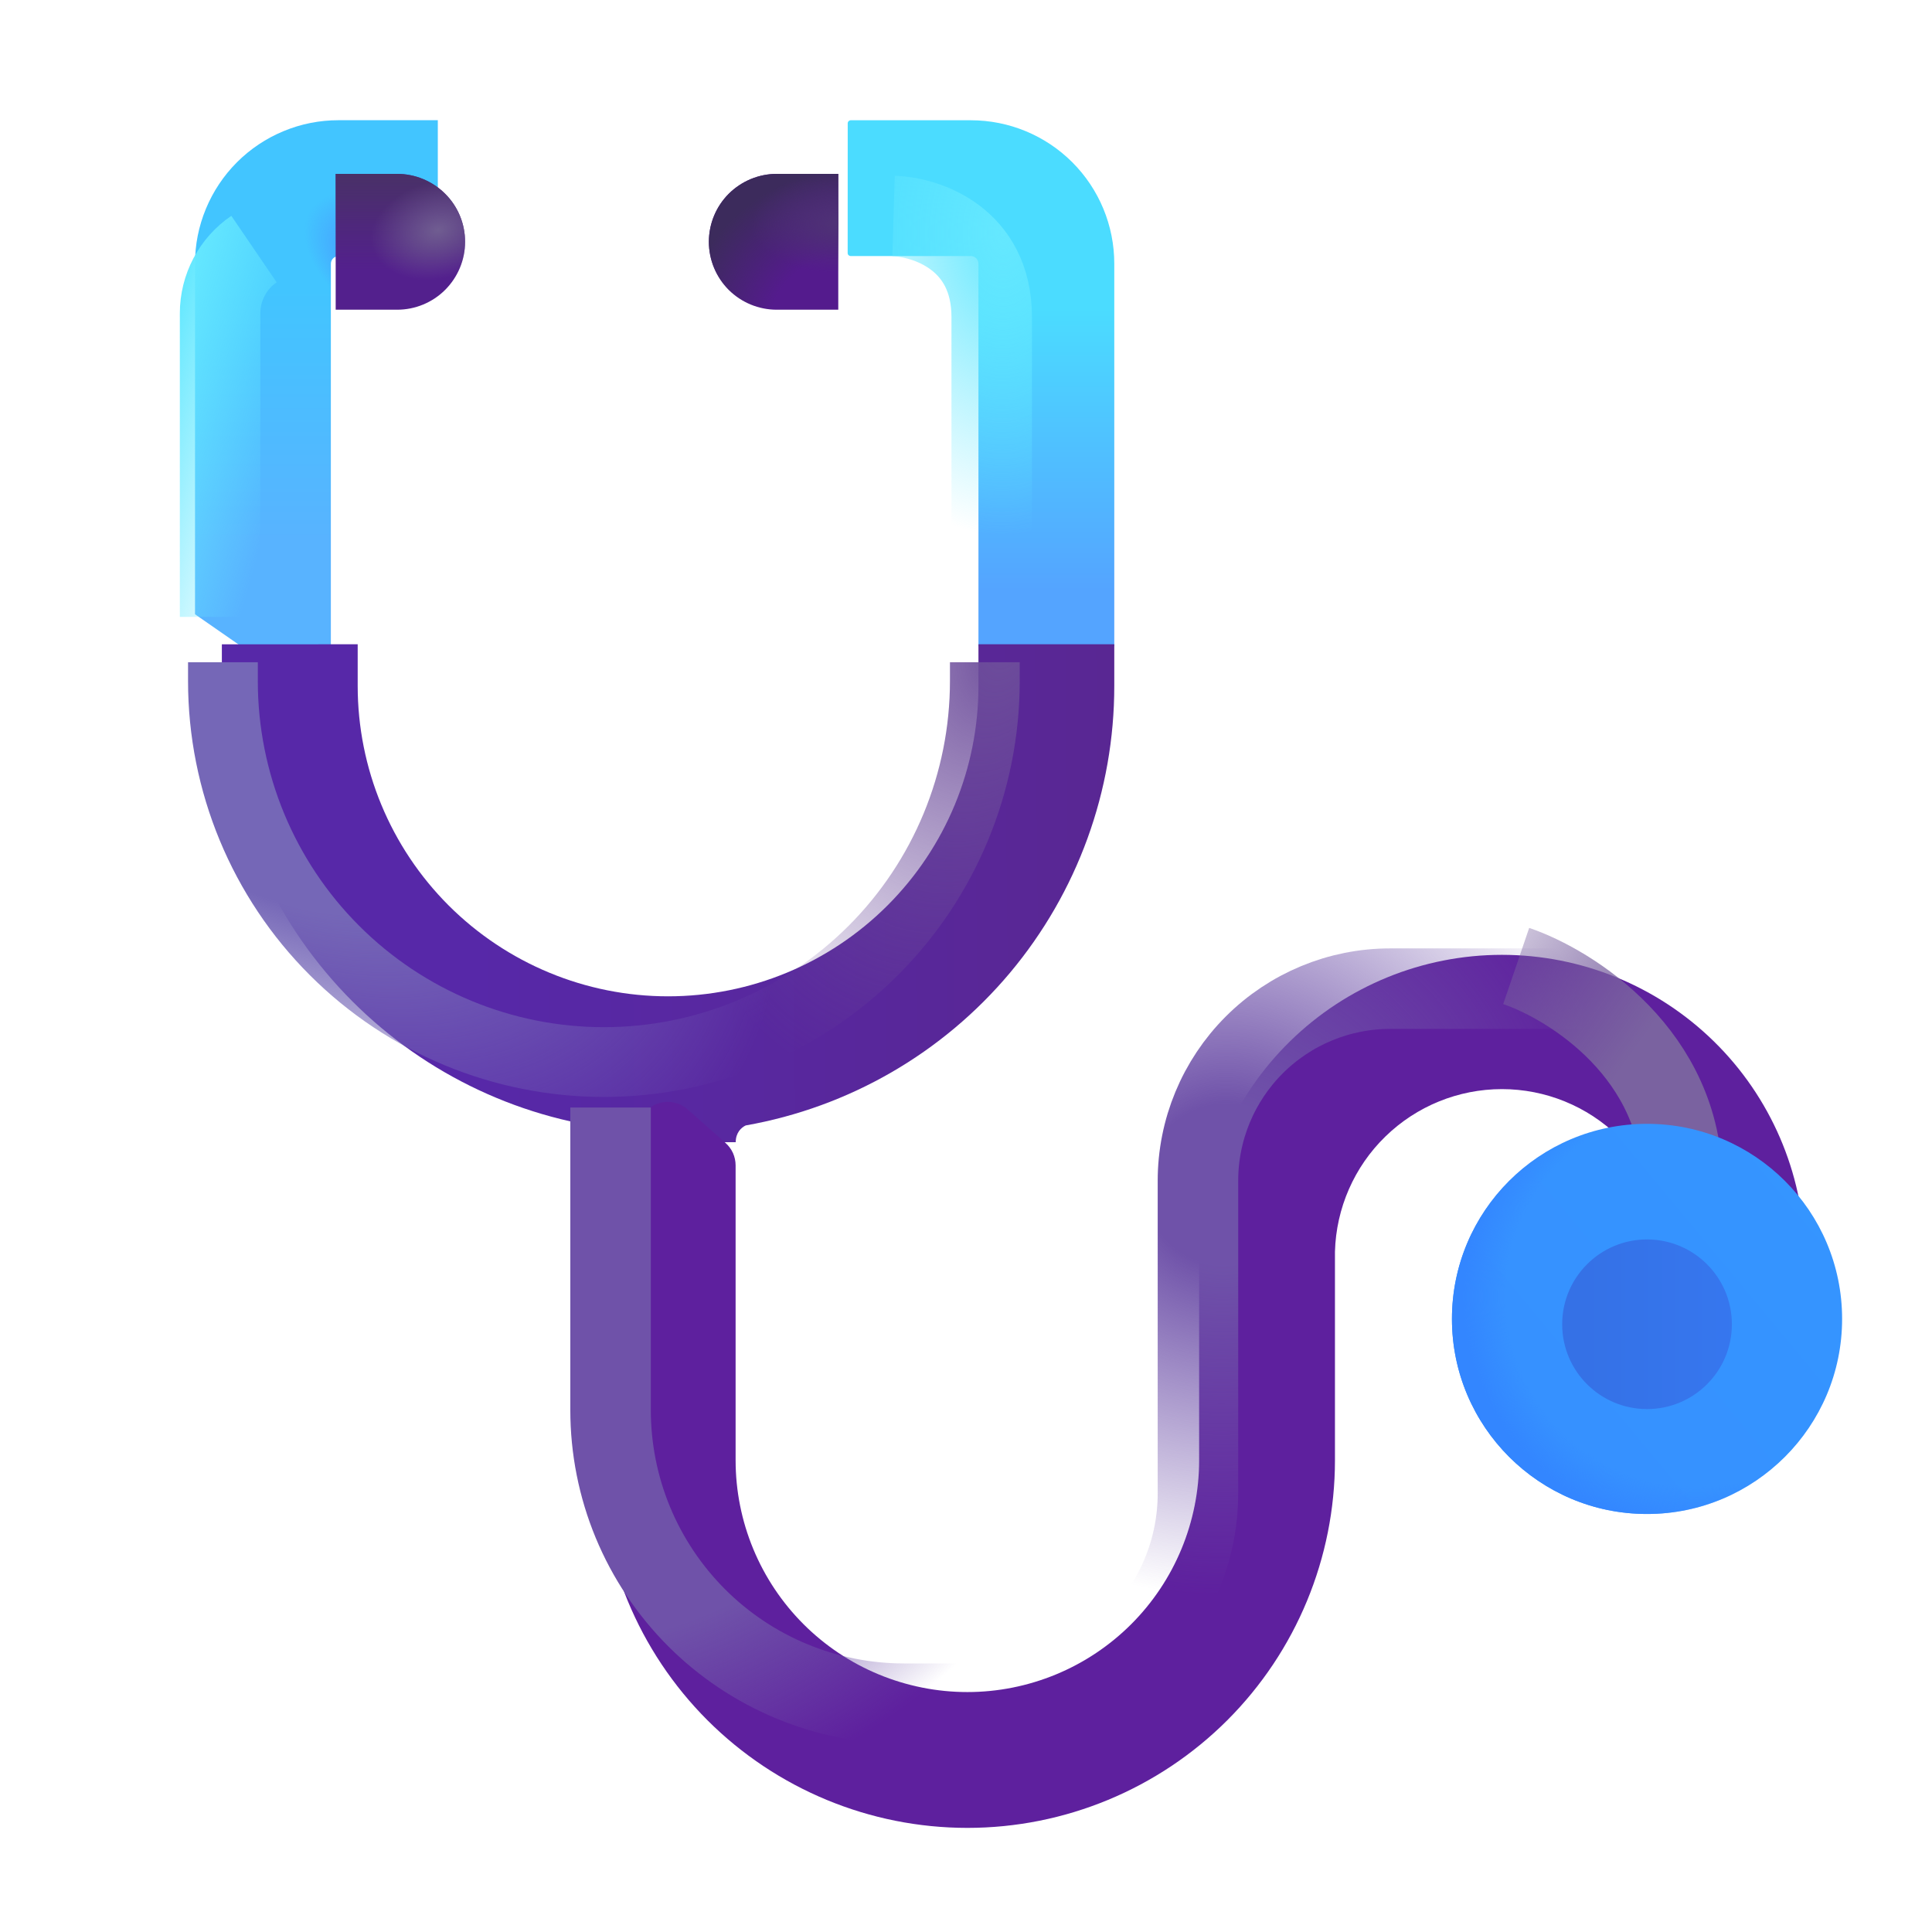 <svg width="36" height="36" viewBox="0 0 36 36" fill="none" xmlns="http://www.w3.org/2000/svg">
<g clip-path="url(#clip0_9545_4671)">
<g filter="url(#filter0_i_9545_4671)">
<path d="M7.158 3.24H5.306C4.955 3.24 4.607 3.309 4.283 3.444C3.959 3.578 3.664 3.775 3.416 4.023C3.168 4.271 2.971 4.566 2.837 4.89C2.702 5.215 2.633 5.562 2.634 5.913V12.446L5.165 14.203V5.912C5.165 5.836 5.228 5.773 5.306 5.773H7.158V3.24Z" fill="url(#paint0_linear_9545_4671)"/>
<path d="M7.158 3.24H5.306C4.955 3.24 4.607 3.309 4.283 3.444C3.959 3.578 3.664 3.775 3.416 4.023C3.168 4.271 2.971 4.566 2.837 4.89C2.702 5.215 2.633 5.562 2.634 5.913V12.446L5.165 14.203V5.912C5.165 5.836 5.228 5.773 5.306 5.773H7.158V3.24Z" fill="url(#paint1_radial_9545_4671)"/>
</g>
<g filter="url(#filter1_i_9545_4671)">
<path d="M14.295 5.715C14.295 5.747 14.32 5.771 14.352 5.771H16.59C16.669 5.771 16.732 5.835 16.732 5.913V13.043H19.263V5.913C19.263 5.204 18.982 4.525 18.481 4.024C17.98 3.523 17.3 3.241 16.591 3.241H14.353C14.338 3.241 14.323 3.247 14.313 3.258C14.302 3.268 14.296 3.283 14.296 3.297L14.295 5.715Z" fill="url(#paint2_linear_9545_4671)"/>
</g>
<g filter="url(#filter2_i_9545_4671)">
<path d="M2.634 12.006V12.782C2.633 14.733 3.319 16.622 4.572 18.118C5.824 19.615 7.562 20.623 9.483 20.967C9.542 20.994 9.593 21.039 9.627 21.096C9.662 21.152 9.679 21.217 9.677 21.283H10.543V21.086C10.81 21.098 11.076 21.098 11.342 21.086V21.283H12.209C12.209 21.105 12.314 21.009 12.395 20.971C14.32 20.631 16.064 19.624 17.32 18.126C18.576 16.628 19.264 14.736 19.263 12.781V12.005H16.732V12.781C16.732 14.315 16.123 15.786 15.038 16.871C13.954 17.955 12.482 18.565 10.948 18.565C9.415 18.565 7.944 17.955 6.859 16.871C5.774 15.786 5.165 14.315 5.165 12.781V12.005L2.634 12.006Z" fill="url(#paint3_linear_9545_4671)"/>
</g>
<g filter="url(#filter3_i_9545_4671)">
<path d="M23.375 22.523C23.397 21.712 23.734 20.942 24.315 20.377C24.896 19.811 25.675 19.494 26.486 19.494C27.297 19.494 28.075 19.811 28.656 20.377C29.237 20.942 29.575 21.712 29.596 22.523H32.128C32.098 21.046 31.491 19.639 30.436 18.605C29.381 17.571 27.963 16.992 26.486 16.992C25.009 16.992 23.59 17.571 22.536 18.605C21.481 19.639 20.873 21.046 20.844 22.523V26.41C20.844 26.978 20.732 27.539 20.515 28.063C20.298 28.587 19.98 29.063 19.579 29.464C19.178 29.865 18.702 30.183 18.178 30.4C17.654 30.617 17.093 30.729 16.526 30.729C15.959 30.729 15.397 30.617 14.873 30.4C14.349 30.183 13.873 29.865 13.472 29.464C13.071 29.063 12.753 28.587 12.536 28.063C12.319 27.539 12.207 26.978 12.207 26.41V20.916C12.207 20.836 12.19 20.758 12.158 20.685C12.125 20.613 12.077 20.548 12.017 20.495L11.314 19.873C11.211 19.782 11.079 19.732 10.942 19.732C10.805 19.732 10.672 19.782 10.569 19.873L9.866 20.495C9.807 20.548 9.759 20.613 9.726 20.685C9.693 20.758 9.676 20.836 9.676 20.916V26.41C9.676 28.227 10.398 29.969 11.682 31.254C12.967 32.538 14.709 33.26 16.526 33.26C18.342 33.26 20.084 32.538 21.369 31.254C22.654 29.969 23.375 28.227 23.375 26.41V22.523Z" fill="#5E209E"/>
</g>
<g filter="url(#filter4_f_9545_4671)">
<path d="M11.377 20.637V26.273C11.377 26.992 11.518 27.704 11.793 28.368C12.068 29.032 12.472 29.635 12.98 30.144C13.488 30.652 14.091 31.055 14.756 31.33C15.42 31.605 16.131 31.747 16.85 31.746H18.403C18.918 31.747 19.427 31.645 19.903 31.448C20.378 31.251 20.811 30.963 21.175 30.599C21.539 30.235 21.827 29.803 22.024 29.327C22.221 28.851 22.322 28.342 22.322 27.827V22.003C22.322 21.053 22.699 20.143 23.371 19.471C24.042 18.8 24.953 18.422 25.902 18.422H29.483" stroke="url(#paint4_radial_9545_4671)" stroke-width="1.5"/>
<path d="M11.377 20.637V26.273C11.377 26.992 11.518 27.704 11.793 28.368C12.068 29.032 12.472 29.635 12.98 30.144C13.488 30.652 14.091 31.055 14.756 31.33C15.42 31.605 16.131 31.747 16.85 31.746H18.403C18.918 31.747 19.427 31.645 19.903 31.448C20.378 31.251 20.811 30.963 21.175 30.599C21.539 30.235 21.827 29.803 22.024 29.327C22.221 28.851 22.322 28.342 22.322 27.827V22.003C22.322 21.053 22.699 20.143 23.371 19.471C24.042 18.8 24.953 18.422 25.902 18.422H29.483" stroke="url(#paint5_radial_9545_4671)" stroke-width="1.5"/>
</g>
<g filter="url(#filter5_f_9545_4671)">
<path d="M28.252 18C29.284 18.352 31.346 19.653 31.346 22.043" stroke="url(#paint6_linear_9545_4671)" stroke-width="1.5"/>
</g>
<g filter="url(#filter6_iii_9545_4671)">
<path d="M30.69 28.211C32.697 28.211 34.325 26.583 34.325 24.576C34.325 22.568 32.697 20.941 30.69 20.941C28.683 20.941 27.055 22.568 27.055 24.576C27.055 26.583 28.683 28.211 30.69 28.211Z" fill="url(#paint7_linear_9545_4671)"/>
<path d="M30.69 28.211C32.697 28.211 34.325 26.583 34.325 24.576C34.325 22.568 32.697 20.941 30.69 20.941C28.683 20.941 27.055 22.568 27.055 24.576C27.055 26.583 28.683 28.211 30.69 28.211Z" fill="url(#paint8_radial_9545_4671)"/>
</g>
<g filter="url(#filter7_diii_9545_4671)">
<path d="M30.69 26.156C31.563 26.156 32.271 25.449 32.271 24.576C32.271 23.703 31.563 22.995 30.69 22.995C29.817 22.995 29.109 23.703 29.109 24.576C29.109 25.449 29.817 26.156 30.69 26.156Z" fill="url(#paint9_linear_9545_4671)"/>
</g>
<g filter="url(#filter8_f_9545_4671)">
<path d="M4.154 12.34V12.691C4.154 14.574 4.901 16.38 6.233 17.711C7.564 19.042 9.37 19.79 11.252 19.79C13.135 19.79 14.941 19.042 16.272 17.711C17.603 16.38 18.351 14.574 18.351 12.691V12.34" stroke="url(#paint10_radial_9545_4671)" stroke-width="1.3"/>
<path d="M4.154 12.34V12.691C4.154 14.574 4.901 16.38 6.233 17.711C7.564 19.042 9.37 19.79 11.252 19.79C13.135 19.79 14.941 19.042 16.272 17.711C17.603 16.38 18.351 14.574 18.351 12.691V12.34" stroke="url(#paint11_radial_9545_4671)" stroke-width="1.3"/>
</g>
<path d="M6.255 5.771V3.24H7.4C7.736 3.24 8.058 3.374 8.295 3.611C8.533 3.848 8.666 4.17 8.666 4.506C8.666 4.842 8.533 5.163 8.295 5.401C8.058 5.638 7.736 5.771 7.4 5.771H6.255Z" fill="#53208D"/>
<path d="M6.255 5.771V3.24H7.4C7.736 3.24 8.058 3.374 8.295 3.611C8.533 3.848 8.666 4.17 8.666 4.506C8.666 4.842 8.533 5.163 8.295 5.401C8.058 5.638 7.736 5.771 7.4 5.771H6.255Z" fill="url(#paint12_linear_9545_4671)"/>
<path d="M6.255 5.771V3.24H7.4C7.736 3.24 8.058 3.374 8.295 3.611C8.533 3.848 8.666 4.17 8.666 4.506C8.666 4.842 8.533 5.163 8.295 5.401C8.058 5.638 7.736 5.771 7.4 5.771H6.255Z" fill="url(#paint13_radial_9545_4671)"/>
<g filter="url(#filter9_f_9545_4671)">
<path d="M16.65 4.025C17.261 4.043 18.479 4.444 18.479 5.906V11.11" stroke="url(#paint14_radial_9545_4671)" stroke-width="1.5"/>
</g>
<path d="M15.62 3.24V5.771H14.474C14.139 5.771 13.817 5.638 13.579 5.401C13.342 5.163 13.209 4.842 13.209 4.506C13.209 4.17 13.342 3.848 13.579 3.611C13.817 3.374 14.139 3.24 14.474 3.24H15.62Z" fill="#541B8D"/>
<path d="M15.62 3.24V5.771H14.474C14.139 5.771 13.817 5.638 13.579 5.401C13.342 5.163 13.209 4.842 13.209 4.506C13.209 4.17 13.342 3.848 13.579 3.611C13.817 3.374 14.139 3.24 14.474 3.24H15.62Z" fill="url(#paint15_radial_9545_4671)"/>
<path d="M15.62 3.24V5.771H14.474C14.139 5.771 13.817 5.638 13.579 5.401C13.342 5.163 13.209 4.842 13.209 4.506C13.209 4.17 13.342 3.848 13.579 3.611C13.817 3.374 14.139 3.24 14.474 3.24H15.62Z" fill="url(#paint16_radial_9545_4671)"/>
<g filter="url(#filter10_f_9545_4671)">
<path d="M4.733 4.641C4.538 4.774 4.379 4.952 4.269 5.16C4.159 5.369 4.101 5.601 4.101 5.837V11.495" stroke="url(#paint17_linear_9545_4671)" stroke-width="1.5"/>
</g>
</g>
<defs>
<filter id="filter0_i_9545_4671" x="2.634" y="2.24" width="5.525" height="11.963" filterUnits="userSpaceOnUse" color-interpolation-filters="sRGB">
<feFlood flood-opacity="0" result="BackgroundImageFix"/>
<feBlend mode="normal" in="SourceGraphic" in2="BackgroundImageFix" result="shape"/>
<feColorMatrix in="SourceAlpha" type="matrix" values="0 0 0 0 0 0 0 0 0 0 0 0 0 0 0 0 0 0 127 0" result="hardAlpha"/>
<feOffset dx="1" dy="-1"/>
<feGaussianBlur stdDeviation="1"/>
<feComposite in2="hardAlpha" operator="arithmetic" k2="-1" k3="1"/>
<feColorMatrix type="matrix" values="0 0 0 0 0.227 0 0 0 0 0.49 0 0 0 0 0.824 0 0 0 1 0"/>
<feBlend mode="normal" in2="shape" result="effect1_innerShadow_9545_4671"/>
</filter>
<filter id="filter1_i_9545_4671" x="14.295" y="2.241" width="6.468" height="10.802" filterUnits="userSpaceOnUse" color-interpolation-filters="sRGB">
<feFlood flood-opacity="0" result="BackgroundImageFix"/>
<feBlend mode="normal" in="SourceGraphic" in2="BackgroundImageFix" result="shape"/>
<feColorMatrix in="SourceAlpha" type="matrix" values="0 0 0 0 0 0 0 0 0 0 0 0 0 0 0 0 0 0 127 0" result="hardAlpha"/>
<feOffset dx="1.5" dy="-1"/>
<feGaussianBlur stdDeviation="0.75"/>
<feComposite in2="hardAlpha" operator="arithmetic" k2="-1" k3="1"/>
<feColorMatrix type="matrix" values="0 0 0 0 0.192 0 0 0 0 0.494 0 0 0 0 0.98 0 0 0 1 0"/>
<feBlend mode="normal" in2="shape" result="effect1_innerShadow_9545_4671"/>
</filter>
<filter id="filter2_i_9545_4671" x="2.634" y="12.005" width="18.13" height="9.278" filterUnits="userSpaceOnUse" color-interpolation-filters="sRGB">
<feFlood flood-opacity="0" result="BackgroundImageFix"/>
<feBlend mode="normal" in="SourceGraphic" in2="BackgroundImageFix" result="shape"/>
<feColorMatrix in="SourceAlpha" type="matrix" values="0 0 0 0 0 0 0 0 0 0 0 0 0 0 0 0 0 0 127 0" result="hardAlpha"/>
<feOffset dx="1.5"/>
<feGaussianBlur stdDeviation="0.75"/>
<feComposite in2="hardAlpha" operator="arithmetic" k2="-1" k3="1"/>
<feColorMatrix type="matrix" values="0 0 0 0 0.267 0 0 0 0 0.173 0 0 0 0 0.416 0 0 0 1 0"/>
<feBlend mode="normal" in2="shape" result="effect1_innerShadow_9545_4671"/>
</filter>
<filter id="filter3_i_9545_4671" x="9.676" y="16.992" width="23.952" height="17.068" filterUnits="userSpaceOnUse" color-interpolation-filters="sRGB">
<feFlood flood-opacity="0" result="BackgroundImageFix"/>
<feBlend mode="normal" in="SourceGraphic" in2="BackgroundImageFix" result="shape"/>
<feColorMatrix in="SourceAlpha" type="matrix" values="0 0 0 0 0 0 0 0 0 0 0 0 0 0 0 0 0 0 127 0" result="hardAlpha"/>
<feOffset dx="1.5" dy="0.8"/>
<feGaussianBlur stdDeviation="0.75"/>
<feComposite in2="hardAlpha" operator="arithmetic" k2="-1" k3="1"/>
<feColorMatrix type="matrix" values="0 0 0 0 0.275 0 0 0 0 0.169 0 0 0 0 0.443 0 0 0 1 0"/>
<feBlend mode="normal" in2="shape" result="effect1_innerShadow_9545_4671"/>
</filter>
<filter id="filter4_f_9545_4671" x="9.627" y="16.672" width="20.856" height="16.825" filterUnits="userSpaceOnUse" color-interpolation-filters="sRGB">
<feFlood flood-opacity="0" result="BackgroundImageFix"/>
<feBlend mode="normal" in="SourceGraphic" in2="BackgroundImageFix" result="shape"/>
<feGaussianBlur stdDeviation="0.5" result="effect1_foregroundBlur_9545_4671"/>
</filter>
<filter id="filter5_f_9545_4671" x="27.01" y="16.29" width="6.086" height="6.753" filterUnits="userSpaceOnUse" color-interpolation-filters="sRGB">
<feFlood flood-opacity="0" result="BackgroundImageFix"/>
<feBlend mode="normal" in="SourceGraphic" in2="BackgroundImageFix" result="shape"/>
<feGaussianBlur stdDeviation="0.5" result="effect1_foregroundBlur_9545_4671"/>
</filter>
<filter id="filter6_iii_9545_4671" x="26.855" y="20.741" width="7.67" height="7.67" filterUnits="userSpaceOnUse" color-interpolation-filters="sRGB">
<feFlood flood-opacity="0" result="BackgroundImageFix"/>
<feBlend mode="normal" in="SourceGraphic" in2="BackgroundImageFix" result="shape"/>
<feColorMatrix in="SourceAlpha" type="matrix" values="0 0 0 0 0 0 0 0 0 0 0 0 0 0 0 0 0 0 127 0" result="hardAlpha"/>
<feOffset dx="-0.2" dy="0.2"/>
<feGaussianBlur stdDeviation="0.1"/>
<feComposite in2="hardAlpha" operator="arithmetic" k2="-1" k3="1"/>
<feColorMatrix type="matrix" values="0 0 0 0 0.325 0 0 0 0 0.749 0 0 0 0 1 0 0 0 1 0"/>
<feBlend mode="normal" in2="shape" result="effect1_innerShadow_9545_4671"/>
<feColorMatrix in="SourceAlpha" type="matrix" values="0 0 0 0 0 0 0 0 0 0 0 0 0 0 0 0 0 0 127 0" result="hardAlpha"/>
<feOffset dx="0.2"/>
<feGaussianBlur stdDeviation="0.1"/>
<feComposite in2="hardAlpha" operator="arithmetic" k2="-1" k3="1"/>
<feColorMatrix type="matrix" values="0 0 0 0 0.251 0 0 0 0 0.384 0 0 0 0 1 0 0 0 1 0"/>
<feBlend mode="normal" in2="effect1_innerShadow_9545_4671" result="effect2_innerShadow_9545_4671"/>
<feColorMatrix in="SourceAlpha" type="matrix" values="0 0 0 0 0 0 0 0 0 0 0 0 0 0 0 0 0 0 127 0" result="hardAlpha"/>
<feOffset dy="-0.2"/>
<feGaussianBlur stdDeviation="0.1"/>
<feComposite in2="hardAlpha" operator="arithmetic" k2="-1" k3="1"/>
<feColorMatrix type="matrix" values="0 0 0 0 0.302 0 0 0 0 0.427 0 0 0 0 0.808 0 0 0 1 0"/>
<feBlend mode="normal" in2="effect2_innerShadow_9545_4671" result="effect3_innerShadow_9545_4671"/>
</filter>
<filter id="filter7_diii_9545_4671" x="28.609" y="22.695" width="3.961" height="3.961" filterUnits="userSpaceOnUse" color-interpolation-filters="sRGB">
<feFlood flood-opacity="0" result="BackgroundImageFix"/>
<feColorMatrix in="SourceAlpha" type="matrix" values="0 0 0 0 0 0 0 0 0 0 0 0 0 0 0 0 0 0 127 0" result="hardAlpha"/>
<feOffset dx="-0.1" dy="0.1"/>
<feGaussianBlur stdDeviation="0.2"/>
<feComposite in2="hardAlpha" operator="out"/>
<feColorMatrix type="matrix" values="0 0 0 0 0.18 0 0 0 0 0.392 0 0 0 0 1 0 0 0 1 0"/>
<feBlend mode="normal" in2="BackgroundImageFix" result="effect1_dropShadow_9545_4671"/>
<feBlend mode="normal" in="SourceGraphic" in2="effect1_dropShadow_9545_4671" result="shape"/>
<feColorMatrix in="SourceAlpha" type="matrix" values="0 0 0 0 0 0 0 0 0 0 0 0 0 0 0 0 0 0 127 0" result="hardAlpha"/>
<feOffset dx="-0.1" dy="0.1"/>
<feGaussianBlur stdDeviation="0.1"/>
<feComposite in2="hardAlpha" operator="arithmetic" k2="-1" k3="1"/>
<feColorMatrix type="matrix" values="0 0 0 0 0.329 0 0 0 0 0.592 0 0 0 0 0.961 0 0 0 1 0"/>
<feBlend mode="normal" in2="shape" result="effect2_innerShadow_9545_4671"/>
<feColorMatrix in="SourceAlpha" type="matrix" values="0 0 0 0 0 0 0 0 0 0 0 0 0 0 0 0 0 0 127 0" result="hardAlpha"/>
<feOffset dx="0.1" dy="-0.1"/>
<feGaussianBlur stdDeviation="0.1"/>
<feComposite in2="hardAlpha" operator="arithmetic" k2="-1" k3="1"/>
<feColorMatrix type="matrix" values="0 0 0 0 0.118 0 0 0 0 0.29 0 0 0 0 0.941 0 0 0 1 0"/>
<feBlend mode="normal" in2="effect2_innerShadow_9545_4671" result="effect3_innerShadow_9545_4671"/>
<feColorMatrix in="SourceAlpha" type="matrix" values="0 0 0 0 0 0 0 0 0 0 0 0 0 0 0 0 0 0 127 0" result="hardAlpha"/>
<feOffset dx="0.1"/>
<feGaussianBlur stdDeviation="0.1"/>
<feComposite in2="hardAlpha" operator="arithmetic" k2="-1" k3="1"/>
<feColorMatrix type="matrix" values="0 0 0 0 0.118 0 0 0 0 0.29 0 0 0 0 0.941 0 0 0 1 0"/>
<feBlend mode="normal" in2="effect3_innerShadow_9545_4671" result="effect4_innerShadow_9545_4671"/>
</filter>
<filter id="filter8_f_9545_4671" x="2.504" y="11.34" width="17.497" height="10.1" filterUnits="userSpaceOnUse" color-interpolation-filters="sRGB">
<feFlood flood-opacity="0" result="BackgroundImageFix"/>
<feBlend mode="normal" in="SourceGraphic" in2="BackgroundImageFix" result="shape"/>
<feGaussianBlur stdDeviation="0.5" result="effect1_foregroundBlur_9545_4671"/>
</filter>
<filter id="filter9_f_9545_4671" x="15.628" y="2.276" width="4.601" height="9.834" filterUnits="userSpaceOnUse" color-interpolation-filters="sRGB">
<feFlood flood-opacity="0" result="BackgroundImageFix"/>
<feBlend mode="normal" in="SourceGraphic" in2="BackgroundImageFix" result="shape"/>
<feGaussianBlur stdDeviation="0.5" result="effect1_foregroundBlur_9545_4671"/>
</filter>
<filter id="filter10_f_9545_4671" x="2.351" y="3.021" width="3.806" height="9.474" filterUnits="userSpaceOnUse" color-interpolation-filters="sRGB">
<feFlood flood-opacity="0" result="BackgroundImageFix"/>
<feBlend mode="normal" in="SourceGraphic" in2="BackgroundImageFix" result="shape"/>
<feGaussianBlur stdDeviation="0.5" result="effect1_foregroundBlur_9545_4671"/>
</filter>
<linearGradient id="paint0_linear_9545_4671" x1="4.928" y1="6.379" x2="4.928" y2="11.079" gradientUnits="userSpaceOnUse">
<stop stop-color="#42C5FF"/>
<stop offset="1" stop-color="#58B3FF"/>
</linearGradient>
<radialGradient id="paint1_radial_9545_4671" cx="0" cy="0" r="1" gradientUnits="userSpaceOnUse" gradientTransform="translate(6.244 5.941) rotate(-143.807) scale(1.786 1.055)">
<stop stop-color="#4984FF"/>
<stop offset="1" stop-color="#4984FF" stop-opacity="0"/>
</radialGradient>
<linearGradient id="paint2_linear_9545_4671" x1="17.442" y1="6.75" x2="17.442" y2="12.006" gradientUnits="userSpaceOnUse">
<stop stop-color="#4BDCFF"/>
<stop offset="1" stop-color="#54A4FF"/>
</linearGradient>
<linearGradient id="paint3_linear_9545_4671" x1="7.291" y1="17.118" x2="19.263" y2="16.993" gradientUnits="userSpaceOnUse">
<stop stop-color="#5728A8"/>
<stop offset="1" stop-color="#592793"/>
</linearGradient>
<radialGradient id="paint4_radial_9545_4671" cx="0" cy="0" r="1" gradientUnits="userSpaceOnUse" gradientTransform="translate(9.549 21.832) rotate(50.379) scale(12.369 11.994)">
<stop offset="0.729" stop-color="#6F52A9"/>
<stop offset="1" stop-color="#6F52A9" stop-opacity="0"/>
</radialGradient>
<radialGradient id="paint5_radial_9545_4671" cx="0" cy="0" r="1" gradientUnits="userSpaceOnUse" gradientTransform="translate(22.815 22.078) rotate(114.627) scale(7.657 7.493)">
<stop offset="0.196" stop-color="#6F52A9"/>
<stop offset="1" stop-color="#6F52A9" stop-opacity="0"/>
</radialGradient>
<linearGradient id="paint6_linear_9545_4671" x1="31.663" y1="21.55" x2="26.002" y2="17.508" gradientUnits="userSpaceOnUse">
<stop offset="0.307" stop-color="#7A62A0"/>
<stop offset="1" stop-color="#7A62A0" stop-opacity="0"/>
</linearGradient>
<linearGradient id="paint7_linear_9545_4671" x1="34.325" y1="22.325" x2="27.971" y2="27.598" gradientUnits="userSpaceOnUse">
<stop stop-color="#3595FF"/>
<stop offset="1" stop-color="#3690FF"/>
</linearGradient>
<radialGradient id="paint8_radial_9545_4671" cx="0" cy="0" r="1" gradientUnits="userSpaceOnUse" gradientTransform="translate(31.611 24.153) rotate(135) scale(4.375)">
<stop offset="0.813" stop-color="#3386FF" stop-opacity="0"/>
<stop offset="0.996" stop-color="#3386FF"/>
</radialGradient>
<linearGradient id="paint9_linear_9545_4671" x1="32.471" y1="24.576" x2="29.11" y2="24.576" gradientUnits="userSpaceOnUse">
<stop stop-color="#3677EF"/>
<stop offset="0.9" stop-color="#3571E6"/>
</linearGradient>
<radialGradient id="paint10_radial_9545_4671" cx="0" cy="0" r="1" gradientUnits="userSpaceOnUse" gradientTransform="translate(4.154 11.711) rotate(46.474) scale(12.812 7.632)">
<stop offset="0.499" stop-color="#7567B7"/>
<stop offset="1" stop-color="#7567B7" stop-opacity="0"/>
</radialGradient>
<radialGradient id="paint11_radial_9545_4671" cx="0" cy="0" r="1" gradientUnits="userSpaceOnUse" gradientTransform="translate(18.758 11.959) rotate(113.604) scale(8.747 5.47)">
<stop stop-color="#6D4D9B"/>
<stop offset="1" stop-color="#6D4D9B" stop-opacity="0"/>
</radialGradient>
<linearGradient id="paint12_linear_9545_4671" x1="6.983" y1="3.112" x2="6.983" y2="5.01" gradientUnits="userSpaceOnUse">
<stop stop-color="#483264"/>
<stop offset="1" stop-color="#483264" stop-opacity="0"/>
</linearGradient>
<radialGradient id="paint13_radial_9545_4671" cx="0" cy="0" r="1" gradientUnits="userSpaceOnUse" gradientTransform="translate(8.161 4.29) rotate(165.579) scale(1.27 0.901)">
<stop stop-color="#705D91"/>
<stop offset="1" stop-color="#705D91" stop-opacity="0"/>
</radialGradient>
<radialGradient id="paint14_radial_9545_4671" cx="0" cy="0" r="1" gradientUnits="userSpaceOnUse" gradientTransform="translate(18.69 4.325) rotate(90.356) scale(5.66 3.536)">
<stop stop-color="#65E8FF"/>
<stop offset="1" stop-color="#65E8FF" stop-opacity="0"/>
</radialGradient>
<radialGradient id="paint15_radial_9545_4671" cx="0" cy="0" r="1" gradientUnits="userSpaceOnUse" gradientTransform="translate(15.306 5.773) rotate(-134.071) scale(2.457 3.007)">
<stop offset="0.335" stop-color="#3C2B5C" stop-opacity="0"/>
<stop offset="0.968" stop-color="#3C2B5C"/>
</radialGradient>
<radialGradient id="paint16_radial_9545_4671" cx="0" cy="0" r="1" gradientUnits="userSpaceOnUse" gradientTransform="translate(15.62 4.163) rotate(179.45) scale(1.618 0.922)">
<stop stop-color="#4F3276"/>
<stop offset="1" stop-color="#4F3276" stop-opacity="0"/>
</radialGradient>
<linearGradient id="paint17_linear_9545_4671" x1="4.733" y1="0.668" x2="7.336" y2="1.403" gradientUnits="userSpaceOnUse">
<stop stop-color="#65E8FF"/>
<stop offset="1" stop-color="#65E8FF" stop-opacity="0"/>
</linearGradient>
<clipPath id="clip0_9545_4671">
<rect width="36" height="36" fill="white"/>
</clipPath>
</defs>
</svg>
